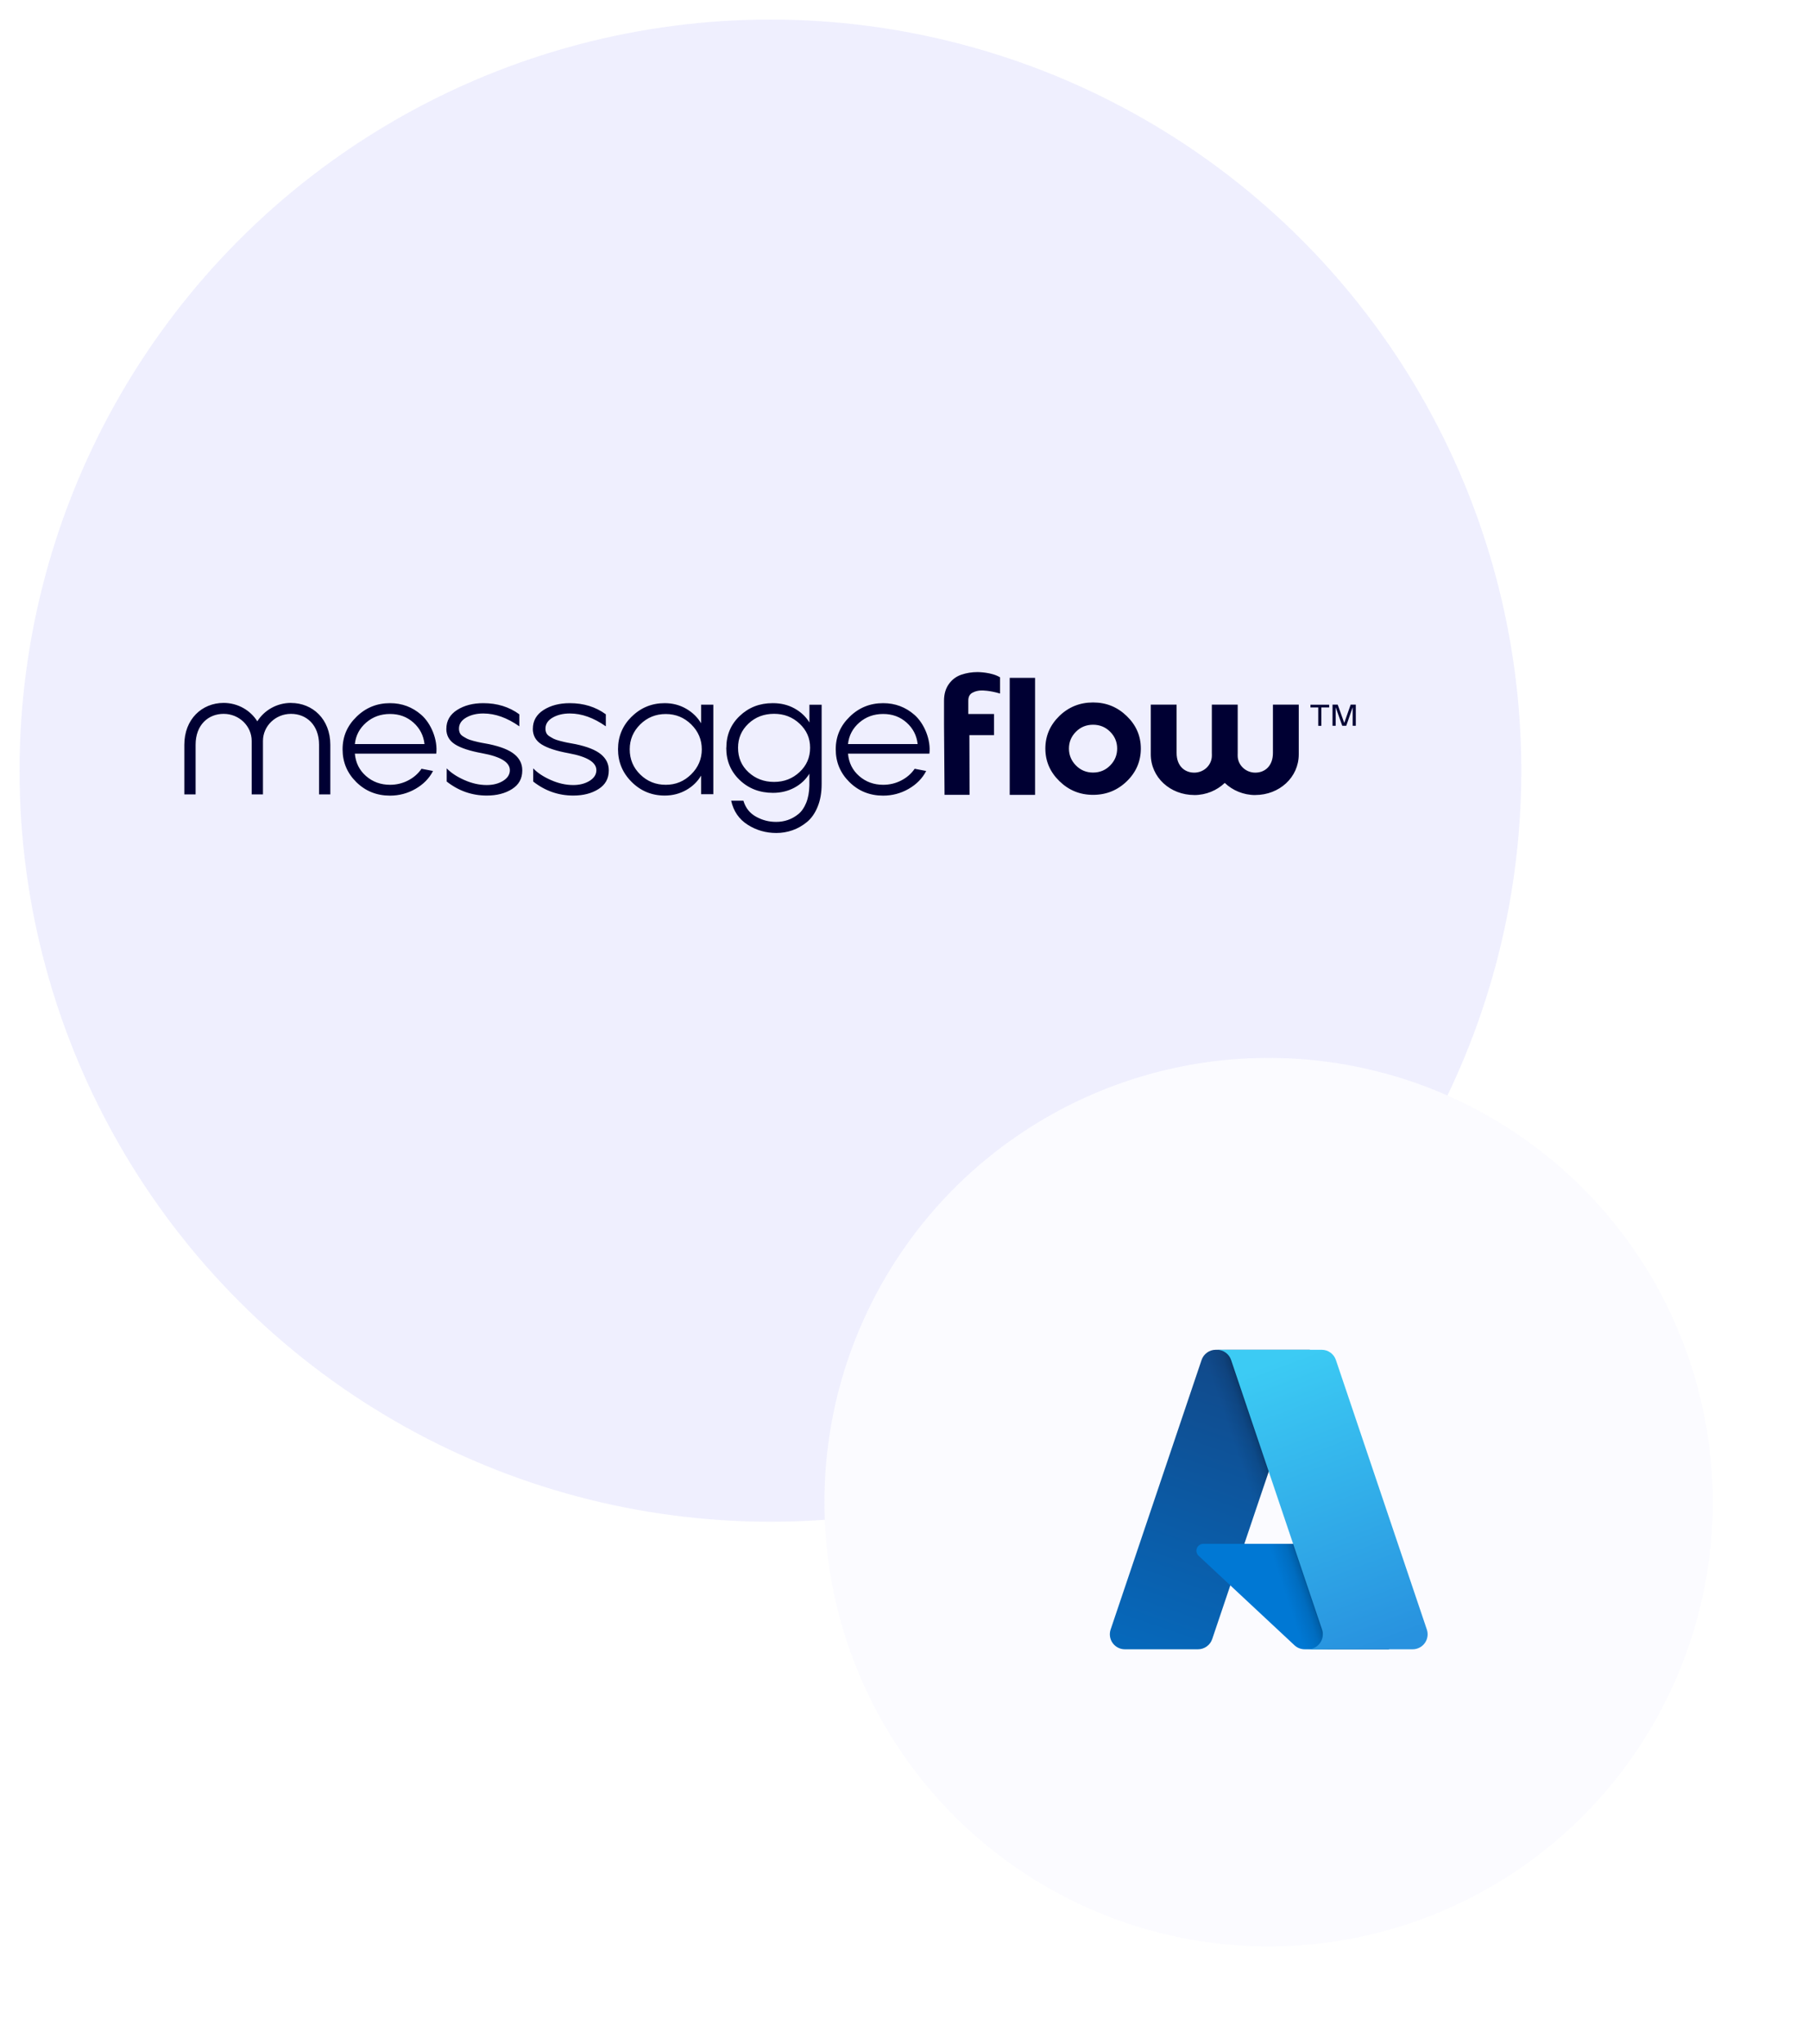 <?xml version="1.0" encoding="UTF-8"?><svg width="370" height="418" viewBox="0 0 370 418" fill="none" xmlns="http://www.w3.org/2000/svg">
<g filter="url(#filter0_d_4285_2167)">
<circle cx="157.579" cy="153.579" r="153.579" fill="#EFEFFE"/>
</g>
<g filter="url(#filter1_d_4285_2167)">
<circle cx="259.463" cy="307.158" r="90.842" fill="#FBFBFF"/>
</g>
<path d="M158.111 143.781C159.737 143.781 161.195 144.14 162.494 144.856C163.793 145.573 164.818 146.529 165.552 147.724V144.098H168.053V160.335C168.053 162.084 167.779 163.629 167.231 164.969C166.684 166.308 165.949 167.35 165.03 168.101C164.111 168.851 163.131 169.406 162.079 169.772C161.028 170.139 159.932 170.327 158.783 170.327C156.636 170.327 154.683 169.764 152.916 168.638C151.149 167.511 150.026 165.873 149.549 163.731H152.05C152.483 165.182 153.331 166.266 154.612 166.982C155.885 167.699 157.263 168.058 158.748 168.058C159.579 168.058 160.374 167.93 161.125 167.674C161.876 167.418 162.592 167.026 163.272 166.479C163.953 165.933 164.492 165.156 164.898 164.149C165.305 163.134 165.516 161.948 165.543 160.592V158.211C164.801 159.405 163.784 160.361 162.485 161.061C161.186 161.76 159.72 162.119 158.103 162.119C155.381 162.119 153.109 161.239 151.28 159.49C149.451 157.741 148.541 155.548 148.541 152.929L148.559 152.903C148.559 150.301 149.47 148.125 151.299 146.393C153.128 144.652 155.364 143.781 158.006 143.781H158.111ZM79.772 143.781C82.229 143.781 84.35 144.584 86.161 146.162C88.176 147.92 89.563 151.282 89.228 154.106H72.579C72.747 155.975 73.507 157.502 74.868 158.688C76.229 159.874 77.864 160.472 79.772 160.472C81.08 160.472 82.317 160.182 83.457 159.593C84.606 159.004 85.525 158.202 86.214 157.195L88.573 157.647C87.787 159.166 86.586 160.387 84.978 161.309C83.369 162.23 81.628 162.69 79.772 162.69C77.051 162.69 74.753 161.769 72.88 159.926C71.007 158.083 70.069 155.847 70.069 153.219C70.069 150.591 71.024 148.389 72.933 146.546C74.815 144.703 77.095 143.781 79.772 143.781ZM180.637 143.781C183.093 143.781 185.215 144.584 187.026 146.162C189.041 147.92 190.429 151.282 190.093 154.106H173.444C173.612 155.975 174.372 157.502 175.732 158.688C177.093 159.874 178.728 160.472 180.637 160.472C181.945 160.472 183.182 160.182 184.322 159.593C185.471 159.004 186.39 158.202 187.079 157.195L189.438 157.647C188.652 159.166 187.45 160.387 185.842 161.309C184.234 162.23 182.492 162.69 180.637 162.69C177.915 162.69 175.617 161.769 173.744 159.926C171.871 158.083 170.935 155.847 170.935 153.219C170.935 150.591 171.889 148.389 173.798 146.546C175.68 144.703 177.96 143.781 180.637 143.781ZM98.851 143.781C101.687 143.781 104.144 144.541 106.221 146.06V148.518C103.738 146.768 101.281 145.89 98.851 145.89C97.49 145.89 96.324 146.171 95.343 146.734C94.362 147.298 93.876 148.057 93.876 148.995C93.876 149.319 93.938 149.61 94.053 149.874C94.168 150.138 94.388 150.369 94.697 150.565C95.007 150.762 95.298 150.923 95.572 151.068C95.846 151.205 96.279 151.35 96.862 151.504C97.445 151.657 97.932 151.768 98.311 151.845C98.692 151.93 99.275 152.032 100.062 152.169C102.447 152.672 104.171 153.364 105.231 154.243C106.292 155.122 106.821 156.206 106.821 157.494V157.562C106.821 159.201 106.124 160.464 104.728 161.343C103.331 162.23 101.608 162.674 99.558 162.674C96.527 162.674 93.796 161.718 91.366 159.807V157.11C92.25 158.032 93.461 158.834 94.998 159.508C96.536 160.19 98.055 160.523 99.558 160.523C100.865 160.523 101.988 160.233 102.907 159.661C103.826 159.089 104.285 158.356 104.285 157.485C104.285 155.873 102.412 154.72 98.665 154.029C96.138 153.569 94.273 152.963 93.08 152.212C91.887 151.461 91.286 150.395 91.286 149.013L91.295 149.038C91.295 147.4 92.02 146.119 93.478 145.181C94.936 144.251 96.721 143.781 98.851 143.781ZM116.542 143.781C119.378 143.781 121.835 144.541 123.911 146.06V148.518C121.428 146.768 118.972 145.89 116.542 145.89C115.181 145.89 114.014 146.171 113.033 146.734C112.053 147.298 111.566 148.057 111.566 148.995C111.566 149.319 111.628 149.61 111.743 149.874C111.858 150.139 112.079 150.369 112.389 150.565C112.698 150.762 112.99 150.923 113.264 151.068C113.538 151.205 113.971 151.35 114.554 151.504C115.137 151.657 115.623 151.768 116.003 151.845C116.383 151.93 116.966 152.032 117.752 152.169C120.138 152.672 121.861 153.364 122.922 154.243C123.982 155.122 124.513 156.206 124.513 157.494V157.562C124.513 159.201 123.814 160.464 122.418 161.343C121.022 162.23 119.299 162.674 117.249 162.674C114.218 162.674 111.487 161.718 109.057 159.807V157.11C109.94 158.032 111.151 158.834 112.688 159.508C114.226 160.19 115.747 160.523 117.249 160.523C118.557 160.523 119.679 160.233 120.598 159.661C121.517 159.089 121.977 158.356 121.977 157.485C121.977 155.873 120.103 154.72 116.356 154.029C113.829 153.569 111.964 152.963 110.771 152.212C109.579 151.461 108.978 150.395 108.978 149.013L108.986 149.038C108.986 147.4 109.711 146.119 111.169 145.181C112.627 144.251 114.412 143.781 116.542 143.781ZM135.957 143.781C137.556 143.781 139.014 144.157 140.322 144.908C141.63 145.659 142.664 146.657 143.397 147.895V144.089H145.898V162.4H143.397V158.595C142.655 159.841 141.63 160.831 140.322 161.564C139.006 162.298 137.556 162.674 135.957 162.674C133.306 162.674 131.052 161.743 129.196 159.892C127.332 158.04 126.404 155.804 126.404 153.202C126.404 150.6 127.332 148.372 129.196 146.529V146.546C131.061 144.703 133.315 143.781 135.957 143.781ZM240.655 153.986C240.655 156.597 242.273 157.988 244.261 157.988C246.249 157.988 247.866 156.427 247.866 154.507V154.228C247.864 154.147 247.859 154.067 247.859 153.986V144.088H253.151V153.986C253.151 154.067 253.147 154.147 253.145 154.228V154.507C253.145 156.427 254.762 157.988 256.75 157.988C258.738 157.988 260.355 156.597 260.355 153.986V144.088H265.64V154.242C265.64 158.969 261.654 162.561 256.75 162.562V162.57C254.317 162.57 252.111 161.623 250.505 160.091C248.899 161.623 246.693 162.57 244.261 162.57V162.562C239.357 162.561 235.371 158.969 235.371 154.242V144.088H240.655V153.986ZM211.705 162.529H206.519V138.603H211.705V162.529ZM199.942 137.425C199.975 137.425 202.816 137.426 204.546 138.5V141.811C202.337 141.162 200.94 141.188 200.764 141.188C200.092 141.188 199.474 141.341 198.908 141.64C198.334 141.938 198.051 142.476 198.051 143.261V146H203.31V150.317H198.272L198.308 162.528H193.191L193.085 148.27V143.261C193.085 141.93 193.412 140.795 194.065 139.882C194.719 138.96 195.577 138.32 196.62 137.962C197.672 137.604 198.776 137.425 199.942 137.425ZM223.573 143.637C226.268 143.637 228.539 144.566 230.457 146.418C232.375 148.27 233.338 150.488 233.338 153.065C233.338 155.642 232.384 157.895 230.476 159.746C228.567 161.598 226.268 162.528 223.573 162.528C220.878 162.528 218.607 161.598 216.689 159.729C214.772 157.869 213.809 155.642 213.809 153.065C213.809 150.489 214.763 148.27 216.672 146.401C218.581 144.558 220.878 143.637 223.573 143.637ZM59.52 143.739C63.956 143.739 67.561 147.068 67.561 152.281V162.435H65.255V152.281C65.255 148.237 62.683 145.967 59.52 145.967C56.356 145.967 53.784 148.449 53.784 151.504V162.435H51.478V151.504C51.478 148.449 48.907 145.967 45.743 145.967C42.58 145.967 40.008 148.237 40.008 152.281V162.435H37.701V152.281C37.701 147.059 41.307 143.73 45.734 143.73C48.659 143.731 51.222 145.241 52.627 147.494C54.041 145.241 56.603 143.73 59.52 143.73V143.739ZM136.169 146C134.145 146 132.378 146.709 130.946 148.125C129.515 149.541 128.799 151.239 128.799 153.219C128.799 155.25 129.515 156.965 130.946 158.364C132.378 159.772 134.119 160.472 136.169 160.472C138.219 160.472 139.934 159.755 141.374 158.33C142.814 156.905 143.539 155.198 143.539 153.219C143.539 151.239 142.814 149.541 141.374 148.125C139.934 146.709 138.193 146 136.169 146ZM158.323 145.957C156.273 145.957 154.497 146.623 153.083 147.963C151.661 149.303 150.954 150.949 150.954 152.903C150.954 154.934 151.67 156.598 153.102 157.912C154.533 159.226 156.273 159.883 158.323 159.883C160.373 159.883 162.088 159.218 163.528 157.878C164.969 156.538 165.693 154.883 165.693 152.903C165.693 150.924 164.977 149.328 163.546 147.979C162.114 146.631 160.373 145.957 158.323 145.957ZM223.564 148.192C222.186 148.192 221.011 148.67 220.065 149.626C219.111 150.582 218.634 151.726 218.634 153.065C218.634 154.396 219.111 155.548 220.065 156.521C221.02 157.485 222.186 157.972 223.564 157.972C224.943 157.972 226.119 157.485 227.064 156.521C228.019 155.556 228.496 154.405 228.496 153.065C228.496 151.726 228.019 150.582 227.064 149.626C226.11 148.67 224.943 148.192 223.564 148.192ZM79.772 145.991C77.882 145.991 76.238 146.58 74.886 147.758C73.534 148.935 72.765 150.394 72.579 152.144H86.824C86.63 150.394 85.878 148.927 84.57 147.758C83.254 146.58 81.663 145.991 79.772 145.991ZM180.637 145.991C178.746 145.991 177.102 146.58 175.75 147.758C174.398 148.935 173.63 150.395 173.444 152.144H187.688C187.494 150.394 186.743 148.927 185.436 147.758C184.119 146.58 182.528 145.991 180.637 145.991ZM271.86 144.652H270.26V148.416H269.623V144.652H268.032V144.098H271.86V144.652ZM274.943 147.827L276.252 144.088H277.304V148.407H276.667V144.617L275.351 148.407H274.537L273.193 144.635H273.185V148.407H272.548V144.088H273.608L274.943 147.827Z" fill="#000033"/>
<path d="M248.668 276H267.9L247.935 335.155C247.73 335.763 247.339 336.291 246.818 336.665C246.297 337.04 245.671 337.241 245.029 337.241H230.062C229.576 337.241 229.097 337.125 228.664 336.903C228.232 336.681 227.858 336.359 227.575 335.965C227.291 335.57 227.106 335.113 227.034 334.632C226.962 334.151 227.005 333.66 227.161 333.2L245.762 278.086C245.967 277.478 246.358 276.95 246.879 276.576C247.4 276.201 248.026 276 248.668 276Z" fill="url(#paint0_linear_4285_2167)"/>
<path d="M276.616 315.677H246.117C245.834 315.677 245.557 315.763 245.323 315.922C245.088 316.082 244.907 316.308 244.803 316.571C244.7 316.835 244.677 317.124 244.74 317.4C244.802 317.677 244.946 317.928 245.154 318.121L264.751 336.413C265.322 336.945 266.073 337.241 266.853 337.241H284.122L276.616 315.677Z" fill="#0078D4"/>
<path d="M248.667 276C248.019 275.998 247.386 276.203 246.862 276.585C246.338 276.968 245.951 277.508 245.755 278.126L227.184 333.15C227.018 333.612 226.966 334.108 227.032 334.594C227.098 335.081 227.28 335.545 227.563 335.946C227.847 336.347 228.222 336.674 228.659 336.9C229.095 337.125 229.579 337.242 230.07 337.241H245.424C245.996 337.139 246.531 336.886 246.974 336.51C247.416 336.133 247.751 335.646 247.943 335.098L251.647 324.184L264.876 336.523C265.43 336.981 266.125 337.235 266.845 337.241H284.049L276.503 315.677L254.506 315.682L267.97 276H248.667Z" fill="url(#paint1_linear_4285_2167)"/>
<path d="M273.232 278.083C273.027 277.476 272.637 276.948 272.117 276.575C271.596 276.201 270.972 276 270.331 276H248.896C249.537 276 250.162 276.201 250.682 276.575C251.203 276.948 251.593 277.476 251.798 278.083L270.4 333.2C270.555 333.66 270.599 334.151 270.527 334.632C270.455 335.113 270.269 335.57 269.986 335.964C269.702 336.359 269.329 336.681 268.896 336.903C268.464 337.125 267.985 337.241 267.498 337.241H288.933C289.419 337.241 289.898 337.125 290.331 336.903C290.763 336.681 291.137 336.359 291.42 335.964C291.704 335.569 291.889 335.113 291.961 334.632C292.033 334.151 291.989 333.66 291.834 333.199L273.232 278.083Z" fill="url(#paint2_linear_4285_2167)"/>
<defs>
<filter id="filter0_d_4285_2167" x="0" y="0" width="315.158" height="315.158" filterUnits="userSpaceOnUse" color-interpolation-filters="sRGB">
<feFlood flood-opacity="0" result="BackgroundImageFix"/>
<feColorMatrix in="SourceAlpha" type="matrix" values="0 0 0 0 0 0 0 0 0 0 0 0 0 0 0 0 0 0 127 0" result="hardAlpha"/>
<feOffset dy="4"/>
<feGaussianBlur stdDeviation="2"/>
<feComposite in2="hardAlpha" operator="out"/>
<feColorMatrix type="matrix" values="0 0 0 0 0 0 0 0 0 0 0 0 0 0 0.2 0 0 0 0.05 0"/>
<feBlend mode="normal" in2="BackgroundImageFix" result="effect1_dropShadow_4285_2167"/>
<feBlend mode="normal" in="SourceGraphic" in2="effect1_dropShadow_4285_2167" result="shape"/>
</filter>
<filter id="filter1_d_4285_2167" x="149.221" y="196.915" width="220.486" height="220.485" filterUnits="userSpaceOnUse" color-interpolation-filters="sRGB">
<feFlood flood-opacity="0" result="BackgroundImageFix"/>
<feColorMatrix in="SourceAlpha" type="matrix" values="0 0 0 0 0 0 0 0 0 0 0 0 0 0 0 0 0 0 127 0" result="hardAlpha"/>
<feOffset/>
<feGaussianBlur stdDeviation="9.7"/>
<feComposite in2="hardAlpha" operator="out"/>
<feColorMatrix type="matrix" values="0 0 0 0 0 0 0 0 0 0 0 0 0 0 0.2 0 0 0 0.15 0"/>
<feBlend mode="normal" in2="BackgroundImageFix" result="effect1_dropShadow_4285_2167"/>
<feBlend mode="normal" in="SourceGraphic" in2="effect1_dropShadow_4285_2167" result="shape"/>
</filter>
<linearGradient id="paint0_linear_4285_2167" x1="255.677" y1="280.538" x2="235.704" y2="339.545" gradientUnits="userSpaceOnUse">
<stop stop-color="#114A8B"/>
<stop offset="1" stop-color="#0669BC"/>
</linearGradient>
<linearGradient id="paint1_linear_4285_2167" x1="261.917" y1="308.037" x2="257.296" y2="309.599" gradientUnits="userSpaceOnUse">
<stop stop-opacity="0.3"/>
<stop offset="0.071" stop-opacity="0.2"/>
<stop offset="0.321" stop-opacity="0.1"/>
<stop offset="0.623" stop-opacity="0.05"/>
<stop offset="1" stop-opacity="0"/>
</linearGradient>
<linearGradient id="paint2_linear_4285_2167" x1="259.375" y1="278.817" x2="281.3" y2="337.229" gradientUnits="userSpaceOnUse">
<stop stop-color="#3CCBF4"/>
<stop offset="1" stop-color="#2892DF"/>
</linearGradient>
</defs>
</svg>

